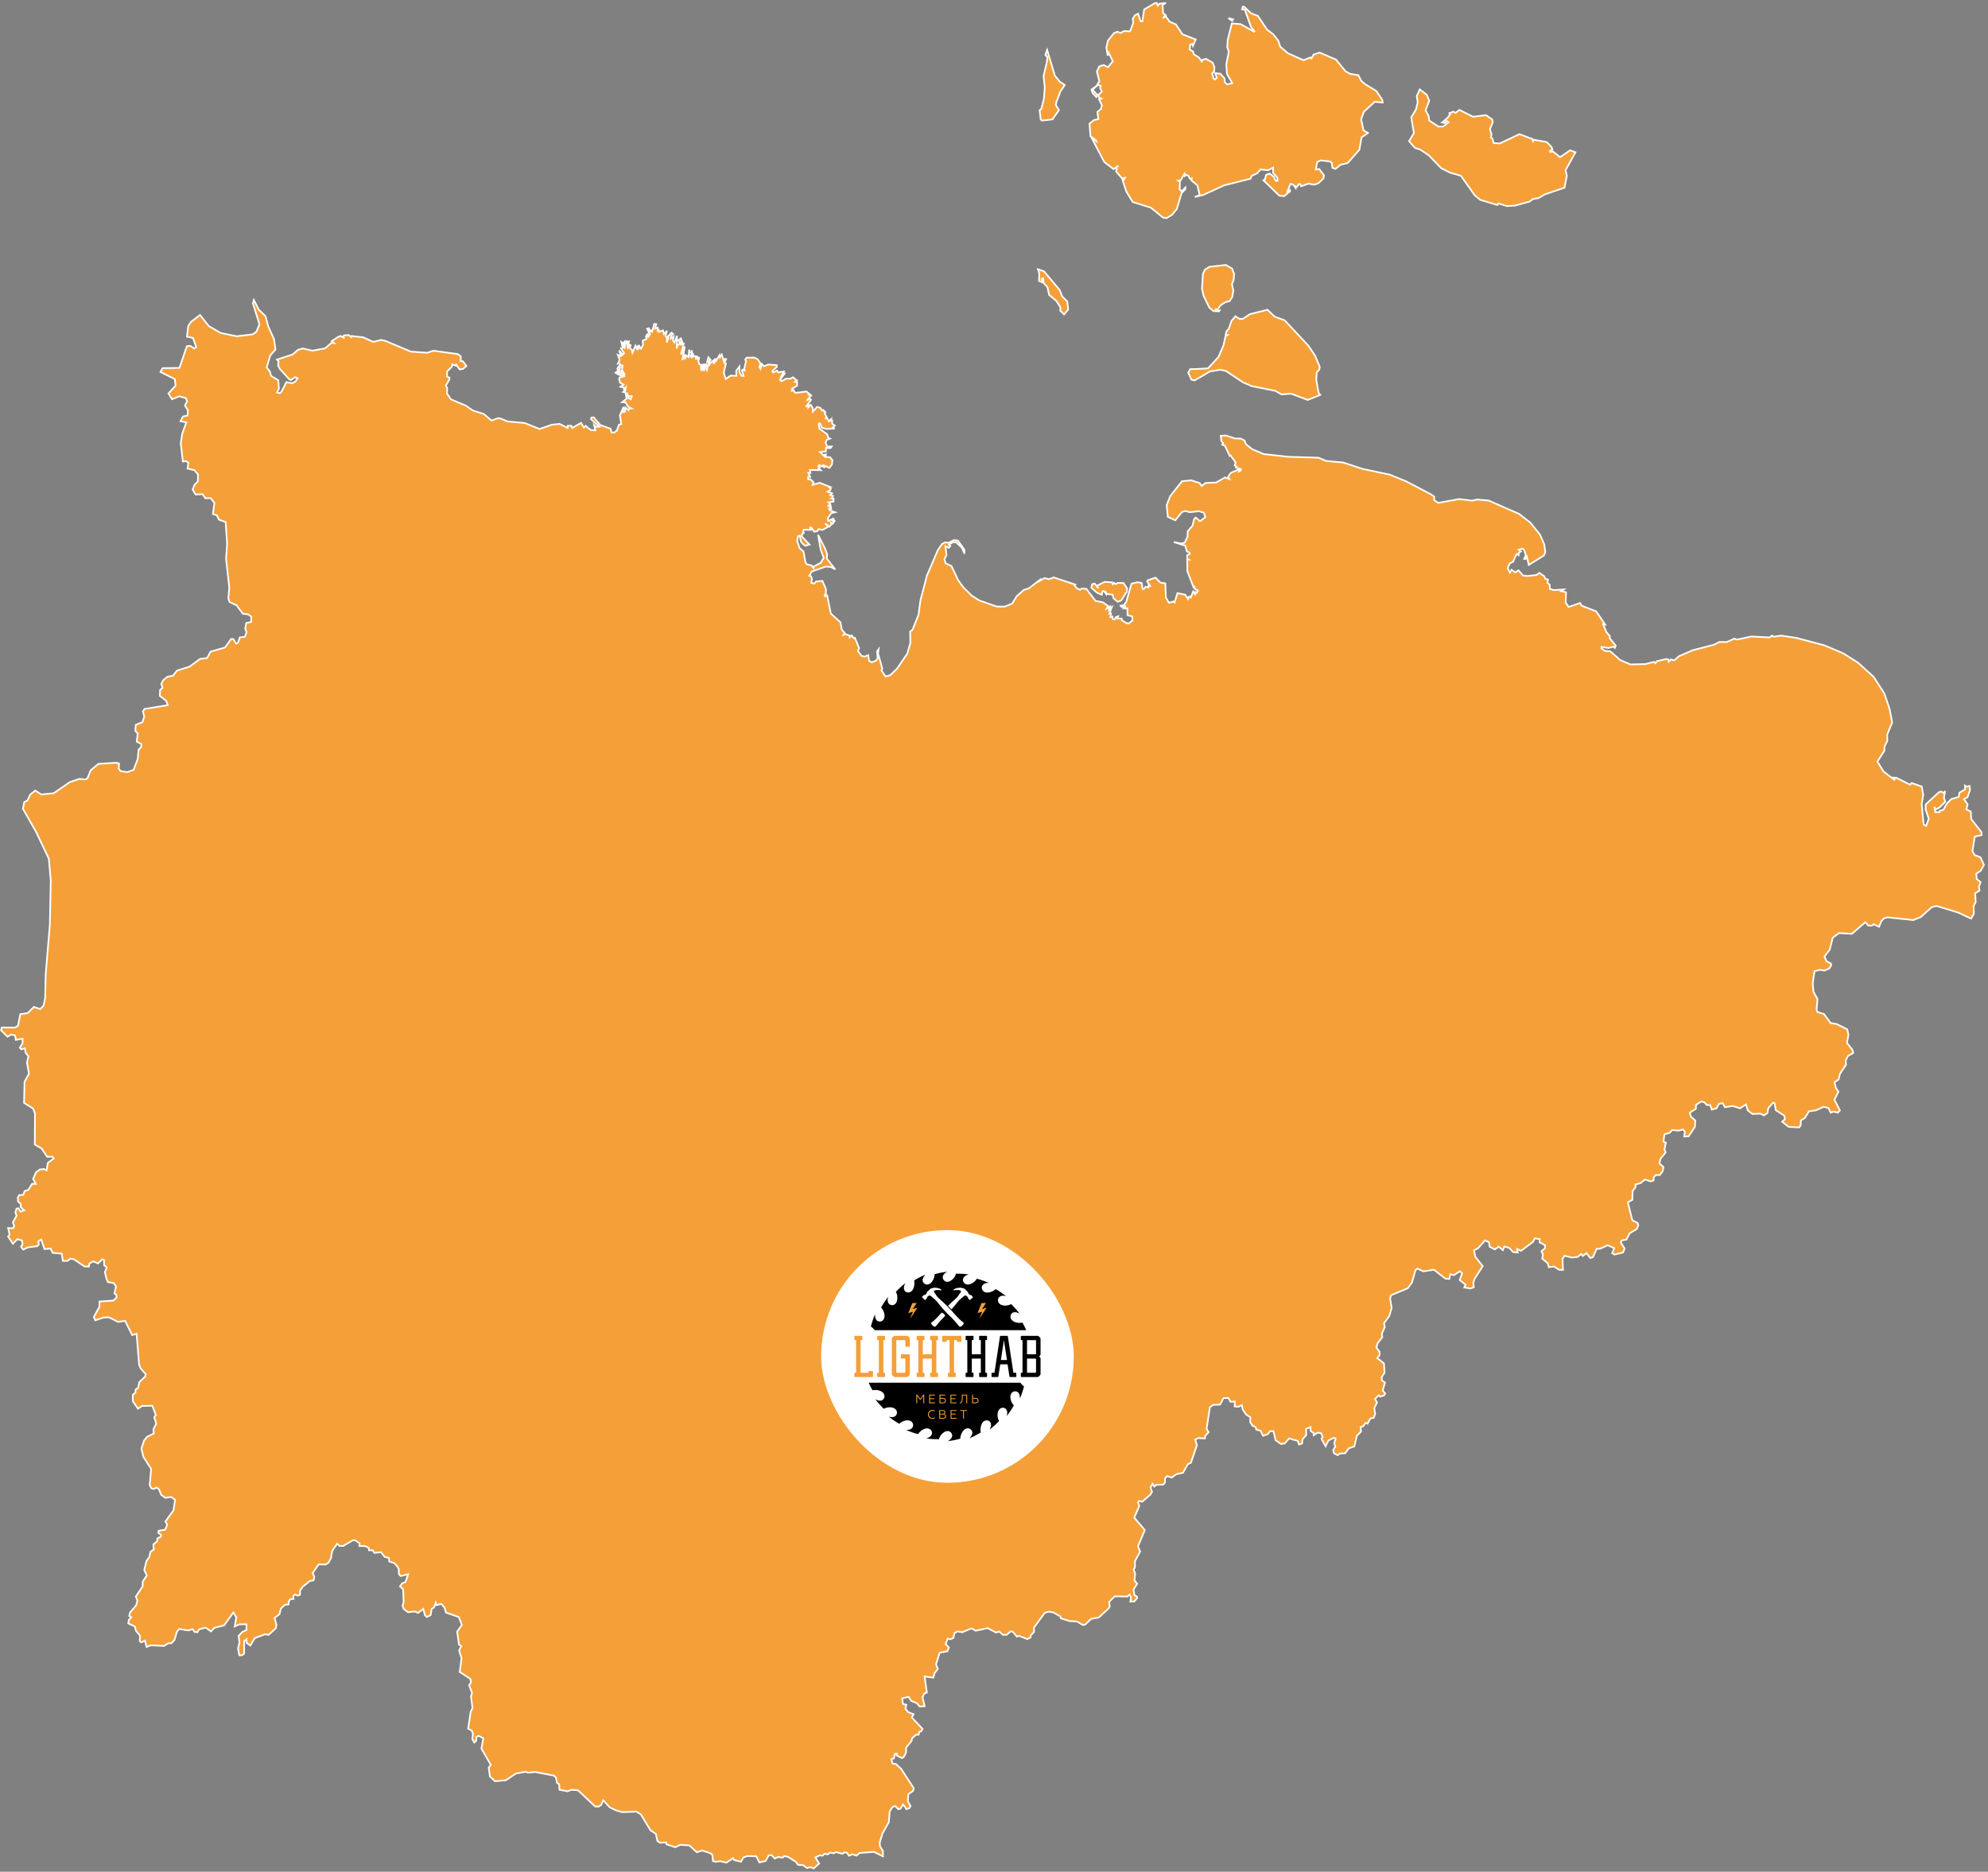 <?xml version="1.0" encoding="UTF-8"?> <svg xmlns="http://www.w3.org/2000/svg" width="598" height="563" viewBox="0 0 598 563" fill="none"><rect x="0" y="0" width="598" height="563" fill="#808080" stroke="none"/><path d="M312.611 82.233L312.218 80.985L314.035 81.609L318.757 87.226L319.512 89.141L321.053 90.694L321.314 93.118L320.079 94.569L318.931 93.437L318.975 92.392L317.725 90.491L315.589 88.706L315.066 86.355L313.962 85.179L313.773 83.67L313.294 83.96L313.657 84.962L312.553 84.526L312.611 82.233ZM332.749 178.294L332.735 178.671L332.037 177.757L331.616 177.887L331.441 178.874L330.076 178.337L328.289 176.813L328.521 175.739L329.291 175.536L330.424 176.973L329.916 176.204L332.255 175.028L334.551 175.173L334.725 175.739L335.103 175.304L335.626 175.725L336.193 175.333L337.966 175.377L338.997 176.915L338.939 177.945L337.297 180.601L336.207 181.022L334.943 179.948L334.696 178.874L332.996 178.656L332.749 178.294ZM360.022 110.998L363.378 110.794L366.517 107.384L368.028 103.915L368.595 101.26L369.161 100.824L368.667 100.882L368.885 99.707L369.583 98.996L370.454 96.485L371.631 95.121L372.895 95.948L373.927 95.861L375.947 94.511L381.265 93.176L383.415 95.237L386.437 96.354L393.571 103.988L395.562 106.949L396.971 110.301L396.87 111.172L396.1 112.014L395.925 114.191L396.637 118.152L397.131 118.777L393.397 120.3L388.37 118.414L385.464 118.617L383.604 117.557L376.513 116.135L373.854 114.974L368.783 111.593L367.069 111.215L363.989 111.723L359.368 114.408L358.409 114.22L357.436 112.115L358.017 111.027L360.022 110.998ZM371.094 84.222L370.556 85.499L371.007 87.4L370.658 89.359L369.873 90.564L368.58 90.912L367.229 91.754L366.226 93.089L365.66 93.045L365.834 93.568L366.836 93.379L366.648 93.669L364.962 93.539L363.771 92.508L362.042 88.967L361.562 86.819L361.853 82.32L362.448 81.13L363.8 80.26L368.725 79.694L370.614 80.796L371.21 82.349L371.094 84.222ZM312.727 33.165L313.236 32.759L314.006 29.711L314.267 26.344L313.918 22.818L314.965 18.377L315.023 17.158L314.456 16.505L314.979 15.01L317.304 22.731L318.801 24.588L320.297 25.561L318.96 27.52L317.769 30.684L317.595 31.584L318.539 33.136L316.592 35.908L313.439 36.271L313.047 35.923L312.727 33.165ZM553.023 328.371L551.802 330.78L553.444 333.987L552.834 334.669L551.555 334.364L550.727 334.684L549.986 333.291L548.548 332.913L546.179 333.987L544.145 334.263L542.939 336.237L541.689 337.049L541.66 338.486L541.195 339.11L538.013 338.936L536.081 337.398L536.895 336.687L536.778 335.613L534.163 333.915L533.814 331.854L533.349 331.665L531.896 333.334L531.664 334.785L530.589 335.496L529.542 334.96L527.116 335.076L525.736 333.958L525.198 332.202L523.411 333.363L521.173 332.666L518.848 333.029L518.209 331.796L517.032 332.042L516.32 333.378L514.925 333.755L514.46 332.42L513.371 332.347L512.717 331.593L511.772 331.317L510.159 332.318L510.116 333.523L508.3 334.669L508.59 335.816L509.942 337.035L509.84 338.922L507.951 341.781L506.614 341.839L506.832 340.416L506.265 339.734L504.9 340.083L502.996 339.894L502.241 340.721L500.671 341.215L500.366 343.42L501.107 343.696L500.671 345.728L501.049 346.599L499.465 348.573L499.175 349.951L500.366 351.025L500.163 352.23L499.291 353.434H498.085L497.431 354.116L497.417 355.045L496.559 355.35L494.83 354.784L493.494 355.873L491.968 356.279L491.983 357.092L491.111 358.224L490.995 360.908L489.658 361.649L491.009 367.033L492.622 367.875L492.811 368.571L492.331 369.703L490.254 370.908L489.236 372.838L487.827 373.099L487.522 373.723L488.699 375.552L488.219 376.727L485.662 377.366L484.95 376.945L485.56 375.436L483.584 374.565L481.289 375.61L480.286 375.624L479.153 378.135L478.368 378.411L477.22 376.916L476.13 377.787L475.651 377.177L474.576 378.063L472.876 378.266L470.609 377.714L470.013 378.687L470.144 381.981L469.011 381.938L467.427 380.951L465.916 381.154L465.538 379.949L463.925 378.6L464.1 377.264L463.678 376.365L464.71 375.465L464.783 374.58L463.112 373.651L463.126 372.707L461.659 372.475L461.15 373.535L457.532 376.219L456.326 375.682L456.559 376.742L455.149 376.597L454.001 375.363L452.519 374.928L452.054 376.031L450.834 374.986L449.642 375.813L448.102 375.015L447.913 373.68L446.722 373.07L444.586 375.479L443.395 376.089L443.772 378.005L446.01 380.864L443.612 384.564L443.177 385.783L443.307 387.22L442.276 387.569L440.459 387.249L440.837 386.393L439.079 385.014L439.806 382.997L439.181 382.358L437.35 383.548L436.275 383.244L435.97 384.68L434.807 384.608L431.32 381.923L428.124 382.416L426.38 381.575L425.77 382.054L424.738 385.74L423.474 387.481L418.432 389.586L418.142 390.587L418.621 393.417L417.894 395.87L416.325 397.989L416.543 399.193L415.657 401.182L415.788 402.212L414.436 403.968L414.015 405.303L414.96 406.595L414.974 407.625L414.262 408.467L416.296 410.107L416.485 412.893L415.584 414.301L415.701 415.23L416.601 415.839L415.933 418.249L416.674 419.148L416.296 419.729L415.134 420.077L414.742 419.671L413.579 420.788L414.218 421.848L413.39 423.517L413.652 425.258L413.216 426.477L412.242 426.622L411.356 428.233L410.789 427.972L410.048 429.003L409.278 429.249L409.409 430.599L408.16 431.847L407.389 435.054L405.733 435.635L404.614 437.144L403.045 437.202L402.362 437.696L401.229 437.086L401.04 436.172L401.679 435.127L401.33 434.097L401.781 432.732L401.185 432.471L399.587 433.313L398.744 435.011L397.495 432.761L397.872 432.224L397.393 431.107L396.434 430.904L395.184 431.658L395.242 431.107L394.254 430.41L394.196 429.249L392.859 429.815L392.932 431.6L391.784 432.979L391.668 434.184L390.753 434.503L390.375 433.414L387.774 432.66L386.437 434.184L385.318 434.329L383.706 433.197L383.052 430.468L382.006 430.497L381.395 431.354L379.928 431.862L379.172 430.352L377.908 430.019L377.705 429.293L376.746 428.799L376.063 427.784L376.107 426.289L374.871 425.519L373.796 423.894L373.549 422.646L372.576 423.125L371.384 423.038L371.442 421.572L370.135 421.645L369.51 420.513L368.042 420.527L367.011 422.486L364.904 422.559L363.945 423.299L362.942 429.83L363.567 430.773L362.565 431.876L362.434 432.66L360.472 432.544L359.513 433.023L360.036 434.677L358.249 439.96L357.319 440.395L355.837 442.993L353.832 443.428L352.437 444.444L351.086 443.994L350.418 444.691L350.447 445.925L349.895 446.578L347.904 446.592L347.207 447.129L346.683 446.331L346.059 447.434L346.538 448.696L346.088 449.509L343.603 451.686L342.644 451.454L342.324 451.918L342.702 452.992L341.177 456.475L344.359 460.234L342.31 465.096L342.964 466.678L341.409 469.551L341.395 471.467L341.002 472.12L341.467 473.354L341.235 475.342L342.063 476.387L340.973 478.085L341.235 479.827L341.99 480.233L342.034 480.697L341.206 481.699L340.014 481.742L340.232 480.581L339.811 479.623L339.113 480.218L335.321 480.16L333.621 481.873L333.824 483.208L333.389 483.89L330.497 486.546L328.26 486.923L326.371 488.694L325.644 488.752L324.017 487.75L321.721 487.591L319.12 486.778L318.989 486.212L316.897 485.022L315.444 484.775L314.282 485.109L311.012 489.579L311.027 490.885L309.995 491.988V492.511L309.051 493.019L306.508 492.046L305.883 492.278L304.605 490.755L304.009 490.711L302.774 491.741L301.655 491.727L300.551 490.74L299.606 491.045L297.078 489.724L293.489 490.508L292.24 489.797L289.436 490.958L288.055 490.711L287.125 491.176L286.777 492.685L285.89 493.077L285.091 492.859L284.452 494.528L285.44 495.544L284.975 496.661L282.636 497.14L281.56 500.609L282.113 502.017L281.124 503.221L280.761 504.614L278.131 504.281L278.8 509.113L278.03 509.389L277.492 510.507L278.146 513.206L276.635 513.293L275.821 512.321L274.077 511.595L273.307 510.391L271.375 510.855L271.607 512.524L272.624 512.771L272.363 513.99L273.162 514.962L274.804 515.63L274.266 516.602L277.506 520.027L277.129 520.753L276.533 520.869L276.33 521.754L275.501 521.827L274.339 522.871L274.194 523.655L272.566 525.658L272.523 527.196L271.869 528.459L271.302 528.822L269.733 528.038L269.748 527.472L269.181 527.559L268.876 528.923L268.106 529.098L268.483 530.476L269.515 530.592L271.084 532.073L274.862 537.878L274.659 538.676L273.22 539.677L273.089 541.825L273.889 543.218L273.496 543.915L272.654 544.147L271.665 542.74L270.837 544.031L270.169 544.176L269.312 543.233L268.483 543.523L267.626 544.815L267.365 548.095L265.476 551.433L264.618 554.277L264.706 555.395L265.577 556.73L265.592 558.355L262.86 557.02L258.501 557.368L257.659 558.152L256.424 557.746L255.407 558.181L254.709 557.267L254.026 557.151L253.43 557.601L251.483 557.078L250.815 557.456L249.725 557.223L248.984 557.789L248.025 557.572L247.415 558.181L246.529 558.065L245.279 558.718L246.398 560.532L244.771 561.998L243.753 561.592L242.751 561.896L241.501 560.982L240.092 560.939L239.38 559.995L237.012 558.53L235.98 558.268L235.341 558.791L234.164 558.53L233.074 559.023L232.071 557.978L231.214 558.109L230.299 559.763L228.41 560.199L227.495 558.341L224.85 558.268L223.63 558.689L222.903 559.966L220.84 559.487L220.491 558.921L218.53 560.257L216.568 559.807L215.377 560.024L214.461 559.792L214.272 557.862L213.546 557.383L211.294 556.628L209.594 557.122L207.356 555.09L204.624 554.901L203.128 555.627L200.454 554.727L200.396 554.176L198.507 554.277L197.752 553.74L197.272 551.578L195.674 550.533L192.783 545.773L191.431 544.916L187.159 545.076L185.43 544.583L183.469 543.668L181.435 541.491L180.839 542.914L180.011 543.422L179.037 543.364L173.836 538.487L171.874 538.357L170.726 538.807L168.285 538.328L168.227 536.688L167.588 536.325L167.21 534.656L166.643 534.09L160.948 532.987L158.812 533.219L158.187 532.914L155.165 533.466L152.171 535.483L148.888 535.773L147.377 534.351L147.013 531.681L147.638 530.854L144.819 525.963L145.386 522.843L143.991 522.131L143.294 522.422L143.236 523.641L142.654 524.12L142.073 523.06L142.262 521.493L141.928 520.549L140.824 519.969L141.565 514.962L142.131 513.699L141.666 510.245L142.015 509.229L141.1 506.907L141.666 506.066L141.536 505.035L138.295 502.902L138.833 498.751L138.106 496.502L138.76 495.108L138.063 494.659L137.511 490.769L138.935 488.795L138.019 486.386L134.14 485.037L133.733 483.585L132.745 482.424L131.277 482.802L131.059 482.091L130.551 483.527L129.853 483.905L129.519 485.82L128.4 486.357L127.848 485.878L127.311 483.934L125.785 485.138L124.753 484.703L122.734 484.935L121.455 483.977L121.077 482.99L121.412 481.931L121.266 478.056L120.322 477.156L121.005 476.242L121.964 475.864L122.777 473.513L120.525 474.05L120.002 473.499L119.944 471.917L119.436 471.075L118.622 470.175L117.096 469.668L116.965 468.565L115.716 468.303L114.641 466.896L112.592 467.084L112.171 466.315L110.994 466.301L110.936 465.604L109.831 465.038L108.088 465.023L108.16 464.225L106.882 463.311L106.083 463.325L103.264 464.994H102.145L101.404 464.356L99.922 466.504L99.544 468.724L98.745 470.132L97.931 470.596L95.882 470.524L94.052 473.136L94.546 474.283L94.328 475.327L93.195 475.545L91.102 477.243L90.231 478.448L90.245 479.667L89.504 479.957L88.763 479.594L88.211 480.059L88.312 480.929L87.325 481.017L86.816 481.771L86.787 482.598L85.653 482.715L84.477 483.876L84.07 485.516L82.602 486.662L83.154 488.737L82.936 489.797L80.844 491.713L79.682 491.582L76.659 492.714L75.294 494.963L74.175 494.165L74.16 493.048L73.434 493.614V497.416L72.722 497.909L71.981 497.88L71.589 495.82L72.039 494.078L71.763 492.09L72.824 490.914L74.131 490.29L74.146 488.563L72.024 488.578L70.615 489.202L71.08 486.459L70.208 485.008L67.418 488.897L64.498 489.623L63.466 490.711L61.883 489.579L59.907 490.073L59.413 490.943L58.541 490.856L57.916 490.029L56.623 490.421L53.877 489.971L53.208 490.827L52.482 493.28L51.61 494.223L50.578 494.31L49.314 495.079L45.391 494.891L44.083 495.37L43.618 493.512L42.485 494.02L42.02 493.57L42.151 492.032L40.887 490.508L40.582 489.245L38.591 488.302L38.78 487.243L39.477 486.502L38.867 486.038L39.143 485.008L40.945 482.874L41.337 481.481L40.872 480.218L42.907 477.156L42.921 475.748L44.156 473.862L43.401 472.265L44.04 469.522L44.897 468.419L45.275 466.75L46.263 466.083L46.118 464.574L47.236 463.616L47.382 462.701L48.355 462.266L48.413 461.642L47.6 461.032L47.73 460.437L49.677 460.104L50.302 458.638L49.765 457.636L52.206 454.255L52.656 451.12L51.508 450.278L49.736 450.54L48.501 449.654L47.818 447.956L47.135 447.448L46.19 447.869L45.507 447.637L45.028 446.665L45.464 441.846L43.081 438.102L42.543 435.678L43.328 433.327L44.243 432.181L46.263 431.165L46.132 429.946L47.004 428.204L46.408 426.318L46.859 425.578L45.827 422.835L42.732 422.893L41.512 423.72L39.942 421.441V419.555L40.727 418.858L40.771 417.987L41.541 417.436L41.919 415.709L43.706 414.025L43.807 413.314L42.282 411.573L41.831 410.412L41.09 401.167L39.768 401.573L37.632 397.307L35.496 397.611L32.794 396.247L31.137 396.305L28.653 397.132L28.231 396.131L29.917 393.054V391.487L34.13 391.197L35.046 390.282L35.002 389.441L34.421 389.034L34.901 386.93L34.203 385.929L32.474 385.638L32.038 384.709L31.559 382.62L32.111 381.226L31.355 380.602L31.268 378.962L30.716 378.803L29.495 380.036L28.028 379.412L26.88 380.065L26.749 380.951H25.456L22.201 378.759L21.126 378.6L20.356 379.253H18.903L18.569 377.09L15.823 376.844L15.227 375.552L13.382 375.697L12.394 372.867L11.507 373.375L11.682 374.318L11.202 374.841L8.471 375.175L6.974 375.857L6.32 375.029L6.771 374.231L6.611 373.114L5.216 372.722L3.879 374.101L2.441 371.909L2.891 371.329L2.441 369.384L3.923 369.442L4.286 368.847L3.879 367.671L4.983 365.698L4.62 364.725L4.969 363.55L5.521 363.434L6.16 364.435L7.294 364.043L6.262 363.187L6.247 362.113L5.448 361.431L5.347 360.212L5.768 359.486L7.032 359.37L7.395 358.267L8.558 357.875L9.648 356.09H10.795L9.953 354.639L10.839 352.607L11.958 351.794L13.149 351.62L14.021 352.012L14.384 349.792L16.171 348.471L15.779 347.919L14.181 347.948L12.524 345.452L10.461 344.262L10.534 334.974L9.982 333.465L7.236 331.723L7.381 325.381L8.718 322.943L8.122 319.619L8.543 317.704L7.7 316.659L7.497 315.324L6.422 315.614L5.971 315.135L6.771 313.8L6.8 312.421L4.765 312.784L4.548 311.449L3.371 311.202L2.252 311.812L0.319 309.896L0.566 309.054L4.518 309.083L5.405 308.546L6.117 305.049L8.325 304.729L10.2 302.872L12.088 303.525L13.106 302.48L13.585 300.201L13.745 293.076L14.995 278.113L15.271 264.848L14.689 258.288L10.912 250.335L6.901 243.268L7.279 241.308L8.267 240.742L9.095 239.001L10.592 237.796L12.423 238.957L16.157 238.594L20.937 235.285L23.843 234.284L25.747 234.458L26.357 234.008L27.258 231.73L29.582 229.771L34.944 229.422L35.801 229.64L35.714 231.149L36.223 231.904L38.272 232.252L40.175 231.585L41.41 228.348L41.686 225.504L42.471 224.633L42.543 223.835L41.134 223.08L41.424 220.628L40.683 219.771L40.858 218.015L42.848 217.217L43.401 215.475L42.994 214.024L43.459 213.241L50.477 212.109L49.983 210.773L48.094 209.322L48.166 207.464L48.907 206.884L48.515 205.737L49.067 204.634L50.346 203.575L51.988 203.27L53.252 201.717L57.102 200.484L60.168 198.191L62.304 197.929L63.336 196.014L67.709 194.751L69.525 192.197L70.194 192.226L71.022 193.59L71.603 193.285L72.141 191.718L73.652 191.544L74.16 190.18L73.768 189.149L74.073 187.408L75.57 187.059L75.584 185.463L74.669 184.81L73.041 184.592L71.211 182.11L69.031 181.051L68.683 179.963L68.973 176.784L68 168.062L68.319 163.549L67.869 157.018L65.878 156.321L65.195 154.957L64.047 154.623L64.483 151.271L63.35 149.819L61.781 149.878L60.938 148.644L58.831 148.746L57.959 147.251L58.483 145.887L59.529 144.769L59.558 142.723L58.483 141.431L56.419 140.938L56.681 139.182L55.954 138.674L55.01 138.819L54.371 133.318L54.821 130.445L56.056 127.049L54.298 126.701L55.053 125.278L56.419 124.988L56.536 123.493L55.635 121.94L56.303 120.634L55.882 119.749L53.978 119.212L51.741 120.083L50.651 118.356L52.801 116.034L52.583 114.031L48.268 111.868L48.907 110.736L53.978 110.664L56.216 104.119L57.262 104.046L58.439 104.83L59.02 104.365L58.061 101.666L56.245 101.26L56.623 98.038L57.451 96.804L60.183 94.743L62.827 98.11L66.401 100.157L71.196 101.143L75.991 100.577L77.124 99.779L78.04 97.559L76.078 91.202L76.369 90.23L77.822 93.118L79.871 95.121L80.684 98.154L82.413 101.985L82.864 105.149L81.294 106.905L80.219 110.533L81.164 111.709L81.556 113.073L83.706 114.365L83.895 116.904L83.329 118.065L84.186 118.254L84.665 117.833L86.162 114.931L87.877 115.293L88.908 114.727L89.518 113.755L88.763 113.45L87.47 114.336L86.99 114.045L84.186 110.969L83.663 109.967L83.779 108.69L83.314 108.168L87.978 106.644L89.649 105.222L91.088 104.801L93.95 105.483L97.772 104.786L99.733 103.103L100.459 103.204L99.791 102.595L101.491 101.477L102.421 101.042L103.598 101.768L103.162 101.173L103.496 100.897L104.804 100.766L105.676 101.361L105.777 101.071L109.25 101.463L112.258 102.827L114.699 102.246L115.934 102.537L123.635 105.773L128.546 106.107L130.362 105.497L137.685 106.499L138.601 107.166L138.586 108.603L139.283 108.705L140.286 110.098L139.24 110.969L138.237 111.114L137.235 109.648L137.046 109.996L136.072 109.59L135.913 110.316L134.489 111.738L134.474 113.276L135.186 113.595L135.215 114.045L134.096 116.034L134.518 116.759L134.46 118.399L135.695 120.141L140.17 122.027L142.204 123.464L145.517 124.509L147.856 126.497L149.818 125.772L150.646 125.917L152.695 126.759L157.838 127.238L162.313 129.037L166.018 127.745L168.343 127.513L170.712 128.718L170.784 128.079H171.889L172.121 128.718L174.78 127.209L175.666 128.616L176.16 128.094L177.642 129.327L179.095 129.458L178.703 127.847L179.27 128.37L180.272 128.326L177.788 126.091L177.904 125.627L178.601 125.525L180.563 127.847L183.658 128.95L183.977 130.097H184.777L185.576 129.487L186.171 127.745L186.883 127.6L186.477 124.901L187.552 122.419L187.407 123.958L187.93 123.842L188.104 122.564L189.063 123.377L189.281 122.884L189.949 122.84L188.976 122.361L188.133 121.012L187.145 120.997L188.947 119.546L189.688 120.112L190.065 119.183L188.918 119.125L188.743 118.559L188.38 119.386L188.191 118.109L187.494 117.906L188.06 117.601L188.249 116.571L187.712 117.166L187.624 116.571L186.651 116.324L187.566 115.714L186.506 115.09L186.215 113.958L186.433 113.523L187.842 113.189V112.739L186.985 113.073L186.578 112.841L186.767 112.376L186.201 112.725L185.154 112.13L185.576 111.767L185.779 112.304L186.244 112.202L185.692 110.896L186.157 110.112L186.52 110.62L186.288 111.244L187.407 112.463L187.741 112.333L187.087 111.346L187.319 109.75L186.971 110.243L186.259 109.256L185.852 109.343L186.404 108.255L185.837 106.745L186.753 107.152L187.145 106.803L186.622 106.615L186.273 105.425L187.305 106.644L187.741 106.223L186.796 104.772L187.319 104.569L186.912 102.885L187.377 103.248L187.741 102.9L187.407 104.061L187.857 104.612L188.206 102.798L188.525 102.653L188.612 103.683L188.7 102.827L189.194 102.696L188.7 104.336L188.845 104.612L189.208 103.567L189.702 103.843L189.426 104.685L190.051 105.193L190.24 106.107L191.141 103.959L191.678 105.105L192.129 104.815L191.736 104.22L192.172 103.915L192.841 104.859L193.422 103.77L193.349 102.435L194.439 101.985V101.216L194.207 101.419L194.671 100.534L195.253 100.302L194.73 100.853L194.991 101.318L195.529 100.577L194.642 98.879L195.195 98.734L195.572 99.808L195.921 99.373L196.153 99.75L196.807 97.428L197.418 97.501L197.054 98.836L197.839 98.575L197.781 99.736L198.101 98.894L198.217 99.808L199.437 99.373L199.713 100.461L200.658 99.518L200.178 101.027L200.629 101.55L200.585 103.045L201.065 101.55L200.774 101.274L202.009 100.07L202.474 100.461L201.864 101.013L201.806 101.811L202.648 101.231L202.387 102.29L202.823 103.001L203.636 101.056L203.578 104.844L203.796 103.843L204.508 103.262L204.101 102.334L204.799 101.782L205.249 102.958L204.886 102.653L204.683 103.654L205.656 103.437L204.828 106.644L206.005 104.22L205.278 108.037L205.714 107.877L206.034 106.557L206.223 107.471L206.412 106.934L207.138 107.398L207.283 105.193L207.603 105.976L207.167 106.6L208.024 107.398L208.126 105.338L208.039 106.005L208.548 106.615L208.315 107.297L209.216 107.108L209.347 107.79L209.855 107.094L209.652 107.834L210.015 108.066L210.378 107.384L210.073 108.56L210.335 109.517L210.872 109.764L210.901 111.099L211.236 110.751L211.076 109.75L211.41 109.706L211.337 111.157L211.599 110.838L211.802 111.607L211.875 110.591L212.253 110.519L212.645 111.302L212.848 110.199L211.991 109.938L211.744 110.272L211.831 109.546L213.27 109.909L213.517 109.445L212.674 109.067L213.095 107.471L213.764 108.269L213.241 108.734L213.793 109.14L214.679 108.371L214.723 109.488L215.159 107.994L215.464 108.037L215.217 108.821L216.452 106.803L216.583 107.457L217.12 106.644L217.658 108.429L218.05 107.921L218.428 108.052L217.861 109.126L218.37 109.314L217.701 112.101L218.326 113.987L219.736 112.986L221.508 113.044L221.45 111.535L222.438 110.258L222.467 111.97L223.048 113.073H223.673L223.165 111.433L223.397 111.172L224.182 111.564L223.847 111.099L224.4 108.603L224.153 108.139L224.632 107.573L226.884 107.558L227.872 108.023L228.788 109.372L228.395 110.388L228.744 110.94L229.136 109.445L229.819 110.156L231.142 109.648L233.641 109.837L233.684 110.316L232.333 111.607L232.609 112.072L233.742 111.448L234.048 112.014L235.791 111.738L234.716 113.755L236.227 112.115L234.614 114.22L235.094 114.655L236.518 113.871L237.724 113.929L238.537 113.465L239.743 114.466L239.162 114.858L239.787 115.047L239.772 115.99L238.261 116.919L238.653 117.296L237.912 117.601L238.697 117.456L239.249 118.182L242.577 117.761L243.797 118.748L243.39 118.762L243.87 119.154L242.649 120.504L243.521 119.894L243.957 120.257L242.402 122.376L243.216 121.94L243.172 122.521L243.855 121.752L244.465 122.68L244.509 123.812L245.788 122.419L246.747 122.666L247.328 123.551L247.648 123.319L248.272 123.972L248.025 124.219L248.577 125.351L248.301 125.989L248.766 125.612L249.275 126.686L249.943 126.12L249.769 126.613L250.307 126.454L250.336 127.47L251.12 128.036L250.452 128.66L251.077 128.906L248.65 129.023L247.168 128.616L246.761 127.499L246.369 127.325L246.267 127.687L246.5 128.921L248.824 130.619L249.13 131.664L249.682 131.925L248.665 132.332L248.345 133.144L248.824 134.32H250.147L249.769 134.813L248.461 134.712L248.447 135.757L246.674 135.989L247.648 136.918L248.432 136.656L248.418 137.034L247.691 136.976L248.156 137.455L249.667 137.527L250.394 138.383L250.234 139.733L249.507 140.72L247.371 139.82L248.2 140.633L246.383 139.878L246.166 140.183L246.616 140.575L246.209 140.836L246.877 141.417L243.637 141.359L243.783 142.258L243.114 142.229L243.695 143.376L243.085 143.448L243.143 144.203L243.739 144.13L244.742 145.088L244.436 145.843L246.558 145.219L249.667 146.438L249.377 146.511L249.914 146.989L249.725 147.454L248.955 147.889L250.277 148.383L249.711 148.934L250.583 149.195L250.277 149.674L250.641 149.95L250.205 150.008L250.699 150.211L250.728 150.879L249.202 151.097L249.711 151.619L248.955 152.301L249.842 152.025L250.089 153.274L249.74 152.62L249.362 153.114L249.595 153.477L251.193 154.072L250.016 154.362L248.999 155.915L249.144 156.67L250.655 155.987L251.004 156.597L250.394 156.524L250.844 156.989L250.466 157.555L250.001 157.25L250.147 157.685L249.464 158.411L248.214 157.468L249.13 158.426L247.43 159.398L246.238 159.18L245.817 159.775L244.916 159.92L243.986 158.643L243.681 158.687L243.87 159.383L241.734 159.34L241.589 160.167L241.952 160.385L241.501 160.327L241.094 161.27L243.492 163.795L242.242 164.144L241.501 163.621L240.862 162.765L240.586 161.125L240.077 161.27L239.772 162.649L240.528 164.884L241.69 165.885L242.301 169.194L242.736 169.76L244.131 170.079L244.727 170.936L244.829 170.355L246.863 169.31L247.793 167.801L246.863 165.305L246.093 160.878L248.287 165.232L248.795 166.712L248.694 167.99L251.251 171.269L250.001 170.558L248.49 170.399L244.189 171.908L243.419 173.185L243.957 173.345L244.248 174.157L244.03 175.319L245.003 175.507L245.468 174.912L247.386 174.723L248.432 177.162V178.99L247.938 178.758L248.389 179.266L247.953 179.469L248.824 179.121L249.914 184.563L252.806 187.161L253.198 189.367L254.084 190.412L253.736 190.992L254.346 190.746L255.624 191.196L255.595 191.703L256.22 191.152L256.787 191.936L257.15 191.849L258.429 194.94L258.051 195.767L259.155 197.291L260.1 197.509L261.189 197.059L261.407 198.757L262.192 199.207L263.529 198.742L264.023 197.871L263.819 195.927L264.27 195.303L264.124 196.565L265.403 201.108L265.142 201.659L266.377 203.473L267.786 203.096L269.835 201.122L272.915 196.594L273.845 193.401L273.787 189.976L274.513 189.396L276.286 184.926L276.867 180.63L278.8 173.185L282.127 165.421L283.348 163.65L284.263 163.142L285.396 163.258L286.922 162.46L288.113 162.591L290.075 165.29L290.148 166.553L289.334 164.753L287.648 163.157L286.573 163.099L285.44 163.868L285.847 164.231L285.396 164.797L284.365 164.289L284.728 166.916L284.089 168.193L284.452 169.441L286.21 170.254L288.171 174.419L289.726 176.61L292.269 179.121L294.506 180.587L299.853 182.444L302.222 182.459L304.46 181.544L305.825 179.353L307.961 177.437L309.487 176.958L312.742 174.462L312.611 174.782L314.238 173.867L315.473 174.23L316.97 173.679L323.421 175.826L323.189 176.03L323.828 176.871L324.845 177.394L325.426 177.002L326.777 177.118L329.524 180.732L331.747 181.182L333.301 182.256L332.894 183.054L333.912 182.43L333.636 183.359L334.42 182.706L333.708 184.578L334.188 184.505L333.999 185.579L334.595 185.434L334.711 186.203L335.307 186.363L335.626 185.623L336.338 185.376L336.106 186.014L337.413 186.073L337.428 186.537L338.866 187.437L339.578 187.509L340.668 186.609L340.566 185.405L339.157 185.028L339.128 182.938L338.43 183.054L338.474 182.473L337.893 182.923L337.878 182.241L337.413 182.589L337.094 182.183L338.053 182.038L338.736 181.138L340.377 175.536L342.179 175.13L343.414 175.362L343.69 177.176L344.097 177.191L344.591 176.509L345.477 176.697L345.434 176.204L345.928 176.233L345.056 174.898L345.259 174.535L347.584 173.751L349.052 175.231L350.534 175.478L350.708 179.745L351.609 181.312L352.975 180.92L353.295 181.254L354.181 178.41L356.52 178.874L357.334 180.18L357.552 179.498L358.046 179.455L358.104 179.948L358.918 177.902L359.441 178.715L359.571 178.163L359.818 178.453L360.269 178.003L360.036 177.626L360.53 177.655L359.499 177.234L359.252 176.436L359.019 176.654L357.159 171.792L357.13 168.367L357.508 168.338L357.116 168.149V167.003L357.901 166.611L357.842 166.233L357.029 165.856L356.535 164.144L353.091 163.041L355.372 163.505L356.404 163.171L357.218 161.357L357.276 159.775L358.685 158.179L359.208 156.104L359.673 155.683L360.966 156.771L362.594 155.523L362.1 154.202L360.647 153.767L357.857 154.057L356.636 153.694L355.561 153.985L353.527 156.495L351.289 155.45L350.941 151.967L352.001 149.253L355.547 144.755L358.307 144.464L360.865 145.306L361.489 146.162L362.608 145.277L365.834 145.132L368.464 143.623L369.815 144.072L369.437 143.376L370.207 142.244L372.401 141.315L372.852 141.402L372.736 141.794L373.215 141.518L373.317 141.097L371.762 140.662L371.922 140.256L371.413 139.994L371.689 139.109L370.164 136.99L369.917 137.15L368.449 134.059L367.65 133.739L367.926 133.26L367.403 132.709L367.214 131.098L368.754 130.996L371.544 131.896L373.23 131.911L374.348 132.52L374.813 133.609L376.644 135.103L380.088 136.569L387.527 137.396L396.594 137.672L398.918 138.645L404.077 139.124L409.889 141.039L418.04 142.766L423.096 144.842L430.579 148.76L431.422 149.384L431.393 150.444L432.642 151.256L438.963 150.11L442.842 150.589L444.324 150.255L447.768 150.545L456.995 154.594L460.336 157.206L463.242 160.806L464.506 163.723L464.855 166.074L464.405 167.09L459.857 169.934L459.203 166.974L458.913 168.12L458.462 168.077L458.985 167.075L458.491 165.435L457.924 165.029L456.82 165.363L457.489 165.871L456.835 166.321L456.777 166.988L456.326 166.64L456.036 166.916L455.164 168.947L454.176 169.455L453.754 170.254L453.536 170.936L454.19 172.242L454.684 171.371L455.803 172.169L456.748 171.545L458.157 173.113L459.479 173.272L462.225 172.953L463.024 172.329L464.579 173.374L464.768 174.041L465.64 174.346L465.495 175.319L466.148 175.826L466.206 177.133L467.412 177.51L470.362 177.307L469.621 177.815L471.059 178.148L470.972 181.24L471.844 182.56L475.288 181.385L475.825 182.212L480.141 183.896L482.843 187.858L482.248 187.785L483.221 190.122L484.253 191.326L484.18 191.907L486.025 194.243L485.735 194.882L485.284 194.504L483.86 194.911L481.739 194.577L481.681 194.998L482.771 195.782L484.427 195.941L487.348 198.524L490.471 199.86L494.961 199.744L497.562 199.091L497.998 199.482L498.419 198.873L501.224 198.22L501.848 198.35L501.936 199.018L502.648 198.35L503.636 198.641L505.03 197.392L509.142 195.593L515.536 193.938L517.207 193.111H519.473L521.696 192.095L522.524 192.371L526.767 191.457L532.347 191.733L533.03 191.181L533.524 191.515L535.761 191.181L540.251 191.849L548.707 194.084L554.476 196.522L558.907 199.337L563.601 203.589L566.783 208.509L568.395 213.226L569.166 217.333L567.654 221.019L567.727 222.79L566.841 224.633L566.855 225.751L564.734 229.088L566.565 232.049L569.994 234.69L569.558 233.892L570.488 233.979L574.571 236.04L575.021 235.518L578.058 236.577L578.508 239.102L578.043 241.831L578.624 247.97L579.424 248.405L580.179 246.286L579.22 243.442L579.264 241.976L583.23 238.29L583.899 238.101L584.683 238.522L585.09 237.927L584.742 239.973L585.148 241.149L583.434 242.876L582.213 243.485L581.836 242.673L582.155 244.312L583.448 244.283L583.492 243.863L584.611 243.572L585.526 241.831L586.95 240.35L589.202 239.697L589.406 238.464L591.106 237.419L591.062 236.316L591.571 236.635L592.457 236.403L592.588 237.622L591.818 239.842L590.786 240.35L591.876 241.961L591.483 243.456L592.82 244.124L592.951 246.359L596.046 250.321L596.104 251.177L594.012 251.656L593.314 255.995L593.939 257.171L595.726 257.867L596.787 260.146L595.77 261.946L594.477 262.787L594.607 264.413L595.784 265.327L595.276 266.662L595.436 267.881L594.157 268.665L594.288 271.393L593.677 272.511L593.75 274.876L592.907 276.299L588.984 274.47L582.562 272.511L581.08 272.845L577.796 275.834L575.559 276.734L567.8 275.936L566.724 276.212L565.925 277.068L565.228 278.751L563.615 278.011L563.019 278.447L561.973 278.403L561.087 277.402L557.048 280.885L553.197 280.653L551.294 282.046L550.378 285.674L548.824 287.691L549.405 289.114L550.727 289.81L550.829 290.347L550.233 291.319L548.795 291.944L547.487 291.711L545.816 292.118L545.278 295.818L545.496 298.3L546.717 300.521L546.426 303.641L546.731 304.41L548.664 305.02L550.669 307.733L552.485 308.024L555.653 309.606L556.016 311.246L555.58 313.698L557.236 315.803L557.454 316.717L555.871 317.617L555.188 319.01L555.289 320.287L553.459 322.986L553.066 324.684L551.831 325.555L552.253 327.268L553.023 328.371ZM369.96 5.794L369.51 5.46L370.934 5.809L370.687 6.273L369.96 5.794ZM425.595 44.471L423.852 42.454L425.319 40.03L424.506 35.284L425.9 32.991L426.453 30.858L426.177 28.87L427.077 26.881L429.184 28.521L429.925 30.292L428.821 33.209L429.736 34.907L429.925 36.257L432.686 38.071L434.168 38.027L435.737 36.779L435.2 36.402L434.56 36.997L433.79 36.866L435.49 35.386L436.275 34.268L436.013 34.036L437.132 33.586L437.859 33.964L438.992 33.049L443.075 35.11L446.998 34.646L448.858 35.937L449.032 36.765L448.175 38.855L448.654 40.465L448.451 41.394L448.901 41.597L449.323 43.049L451.183 43.136L457.053 40.349L461.019 41.844L461.165 42.483L461.513 42.062L465.248 42.729L466.73 44.21L466.977 44.993L466.221 45.385L466.337 45.748L467.122 45.559L469.287 47.272L472.294 45.211L473.907 45.806L470.914 51.234L471.321 52.801L470.609 56.459L464.623 58.49L462.777 59.593L461.194 59.84L460.046 60.653L455.73 61.843L453.275 61.988L450.747 61.175L450.427 61.669L445.225 60.101L443.627 58.752L439.428 52.859L436.188 51.931L433.514 50.581L429.838 46.764L427.31 45.051L425.595 44.471ZM330.395 35.836L330.09 33.688L331.195 32.759L331.456 31.642L330.613 29.9L331.296 29.653L330.642 29.392L330.323 28.652L331.456 27.505L330.933 26.548L331.107 25.778L330.236 25.604L328.623 26.954L330.119 28.594L329.785 29.203L328.637 27.984L328.318 26.954L329.829 25.866L330.686 24.414L329.945 21.497L330.686 19.959L331.979 19.567L333.316 20.22L334.725 18.42L333.49 15.837L333.185 16.708L332.807 14.284L333.272 12.209L335.089 9.959L336.091 9.553L337.123 9.93L337.98 9.364L339.942 9.408L340.886 6.897L340.741 5.635L341.395 4.604L342.339 4.125L343.095 6.375L343.618 6.433L344.184 2.848L347.453 0.903L347.991 0.932L348.253 1.687L348.776 1.107L350.737 0.889L349.706 1.44L349.866 3.922L350.665 4.59L349.778 5.475L350.679 4.909L351.827 6.52L353.716 7.347L355.677 10.308L359.688 11.875L358.86 13.776L358.714 13.254L358.046 13.37L357.857 14.937L358.889 15.474L359.063 16.302L360.603 17.274L361.504 18.493L361.78 17.942L362.783 17.709L364.802 18.87L365.311 20.22L365.238 21.424L364.613 22.107L365.107 23.747L365.543 23.906L366.008 23.34L365.5 22.005L367.083 22.179L368.304 23.529L368.464 24.762L369.132 25.387L370.672 25.024L369.089 22.208L368.871 19.335L369.641 15.576L369.161 14.226L369.307 11.933L370.542 7.057L373.157 7.26L377.472 9.626L376.266 8L374.465 2.921L373.622 2.79L373.84 2.006H374.203L376.383 4.038L378.359 4.764L381.134 8.9L383.008 10.337L384.505 12.209L385.086 14.023L387.411 16.026L392.118 18.116L394.124 17.303L394.501 17.593L395.126 16.418L396.913 15.808L401.868 17.912L404.745 21.439L406.111 22.194L408.581 22.615L409.525 24.371L410.528 25.256L414.015 27.375L415.788 30.002L415.904 30.843L413.521 30.626L410.266 33.601L409.438 35.879L410.136 39.188L411.472 39.986L409.569 41.336L408.901 45.051L405.399 49.042L403.248 49.55L401.708 50.798L400.807 50.479L400.618 49.042L400.081 48.563L397.306 48.244L396.216 48.738L395.824 50.973L396.826 50.842L398.265 52.758L398.105 53.672L396.594 55.094L395.344 55.559L393.571 55.239L391.392 56.038L391.174 55.414L390.709 55.341L390.084 56.255L389.605 56.009L389.648 56.401L389.024 55.559L388.195 55.283L387.091 57.953L387.977 57.17L388.065 57.562L386.263 58.998L384.853 58.868L380.044 54.224L380.495 53.977L380.858 52.598L381.933 52.206L383.183 53.193L383.735 54.398H384.301L384.2 53.44L382.936 51.959L382.979 50.407L381.439 51.205L379.158 50.973L378.184 52.105L376.499 52.917L376.15 53.759L368.275 55.733L361.94 58.635L359.397 59.23L360.865 58.679L360.167 55.733L358.351 54.238L358.511 53.657L357.901 53.759L357.479 52.874L356.796 52.584L356.404 52.917L356.288 52.25L355.082 54.354L354.399 54.311L354.907 54.775L354.864 56.995L355.459 57.547L356.564 56.415V56.894L355.43 58.069L353.992 62.844L352.554 64.615L350.926 65.587L349.851 65.456L346.175 62.467L340.726 60.754L338.808 57.62L337.617 54.006L338.096 54.049L338.401 53.469L337.544 53.701L335.728 51.553L335.96 50.856L335.655 50.624L336.396 49.826L334.987 50.886L332.154 48.709L328.477 41.67L329.785 42.454L329.625 42.12L328.012 40.988L327.736 37.171L329.117 36.097L330.395 35.836Z" fill="#F59F39" stroke="white" stroke-width="0.5"></path><rect x="247" y="370" width="76" height="76" rx="38" fill="white"></rect><path d="M307.836 398.336C307.66 398.02 307.532 397.816 307.532 397.816C306.908 397.989 305.844 397.987 304.976 397.516C304.629 397.325 304.322 397.086 304.146 396.78C303.562 395.669 304.311 394.345 305.84 394.763C306.333 394.894 306.703 395.162 306.703 395.162C306.094 394.272 304.916 393.003 304.166 392.244C303.232 392.809 301.476 392.954 300.634 392.129C299.564 391.079 300.461 389.147 302.692 389.898C301.676 389.123 300.651 388.383 299.496 387.746C298.64 388.624 296.46 389.399 295.557 388.098C294.97 387.253 295.414 385.924 297.186 385.865C297.36 385.859 297.474 385.868 297.474 385.868L295.12 384.989L295.121 384.988L293.84 384.624L293.839 384.625L293.839 384.625C293.266 385.643 291.709 386.639 290.724 386.319C289.337 385.868 289.131 384.103 291.052 383.438C291.259 383.368 291.404 383.344 291.404 383.344L291.389 383.341L291.406 383.338C290.13 383.135 288.853 383.106 287.577 383.097C287.366 383.918 286.779 384.714 286.043 385.195C285.627 385.468 285.22 385.614 284.742 385.539L284.697 385.531L284.674 385.526C283.899 385.365 283.397 384.513 283.638 383.812C283.864 383.156 284.523 382.694 284.901 382.5L284.9 382.5L284.901 382.5C283.492 382.703 282.55 382.866 281.143 383.268V383.273L281.143 383.273C281.149 384.594 280.052 386.694 278.531 386.336C278.06 386.225 277.57 385.754 277.519 385.166C277.465 384.525 277.949 383.792 278.404 383.396L278.396 383.399L278.403 383.392C277.075 383.928 276.196 384.408 274.968 385.126V385.126L274.967 385.126C275.269 386.243 274.866 388.079 273.945 388.56C272.658 389.234 271.275 388.147 272.175 386.278C272.27 386.086 272.353 385.967 272.353 385.967L272.342 385.975L272.351 385.963C271.308 386.735 270.384 387.632 269.476 388.541C269.898 389.273 270.038 390.255 269.853 391.126C269.343 393.519 266.261 392.831 267.168 390.04L267.167 390.042L267.167 390.04C266.306 391.209 265.767 391.974 265.045 393.28L265.049 393.284C266.051 394.302 266.625 396.54 265.315 397.337C264.926 397.573 264.392 397.595 263.902 397.298C263.339 396.958 263.154 395.957 263.197 395.337L263.194 395.344L263.194 395.335C262.758 396.363 262.206 397.969 261.973 399.027C262.326 399.232 262.751 399.608 263.09 400.095H308.686L308.184 398.993H308.186L307.836 398.336ZM261.313 415.905L261.816 417.007H261.814L262.468 418.184C263.453 417.909 265.254 418.181 265.853 419.219C265.928 419.176 266.029 419.117 266.128 419.059C266.022 419.121 265.918 419.182 265.853 419.219C265.938 419.396 266.386 420.199 265.631 420.971C264.957 421.661 263.763 421.175 263.296 420.838C263.941 421.771 265.051 422.96 265.834 423.756C266.767 423.189 268.531 423.048 269.366 423.87C270.437 424.925 269.536 426.849 267.308 426.103C268.336 426.885 269.334 427.608 270.504 428.253C271.357 427.378 273.539 426.599 274.442 427.902C275.036 428.758 274.57 430.081 272.814 430.136C272.639 430.141 272.525 430.133 272.525 430.133L274.881 431.011L274.88 431.012L276.16 431.376L276.161 431.375L276.162 431.375C276.728 430.364 278.297 429.362 279.277 429.681C280.662 430.132 280.866 431.892 278.948 432.562L278.596 432.657L278.61 432.659L278.594 432.662C279.969 432.864 281.057 432.895 282.423 432.902C282.634 432.085 283.223 431.284 283.956 430.805C284.445 430.486 284.72 430.423 285.215 430.455C285.821 430.495 286.4 431.102 286.421 431.77C286.447 432.575 285.618 433.234 285.099 433.5L285.101 433.499L285.1 433.5C286.474 433.301 287.49 433.129 288.857 432.732C288.85 431.316 290.005 429.284 291.497 429.672C291.987 429.799 292.48 430.311 292.485 430.933C292.489 431.553 292.025 432.225 291.596 432.605L291.603 432.602L291.597 432.607C292.861 432.097 293.857 431.571 295.032 430.875L295.032 430.873L295.032 430.873C294.724 429.731 295.151 427.911 296.055 427.439C297.329 426.773 298.717 427.83 297.834 429.704H297.834C297.735 429.906 297.647 430.032 297.647 430.032L297.66 430.022L297.649 430.037L298.174 429.618C299.245 428.726 299.573 428.414 300.524 427.458C299.965 426.488 299.84 424.722 300.588 423.918L300.6 423.906C301.516 422.957 303.021 423.46 302.986 425.006C302.975 425.471 302.874 425.817 302.833 425.96L302.832 425.96C303.654 424.853 304.28 423.955 304.955 422.719L304.952 422.716L304.952 422.716C303.995 421.753 303.343 419.52 304.68 418.666C305.08 418.411 305.757 418.398 306.214 418.794C306.687 419.202 306.847 420.079 306.803 420.663L306.806 420.655L306.806 420.664C307.238 419.646 307.798 418.023 308.027 416.972C307.653 416.756 307.245 416.368 306.92 415.905H261.313Z" fill="black"></path><path d="M296.734 403.098C296.835 403.098 296.903 403.029 296.903 402.926V401.98C296.903 401.876 296.835 401.808 296.734 401.808H294.7C294.599 401.808 294.531 401.876 294.531 401.98V402.926C294.531 403.029 294.599 403.098 294.7 403.098H295.039V407.363H292.328V403.098H292.667C292.769 403.098 292.837 403.029 292.837 402.926V401.98C292.837 401.876 292.769 401.808 292.667 401.808H290.634C290.532 401.808 290.464 401.876 290.464 401.98V402.926C290.464 403.029 290.532 403.098 290.634 403.098H290.973V412.902H290.634C290.532 412.902 290.464 412.971 290.464 413.074V414.02C290.464 414.123 290.532 414.192 290.634 414.192H292.667C292.769 414.192 292.837 414.123 292.837 414.02V413.074C292.837 412.971 292.769 412.902 292.667 412.902H292.328V408.653H295.039V412.902H294.7C294.599 412.902 294.531 412.971 294.531 413.074V414.02C294.531 414.123 294.599 414.192 294.7 414.192H296.734C296.835 414.192 296.903 414.123 296.903 414.02V413.074C296.903 412.971 296.835 412.902 296.734 412.902H296.395V403.098H296.734ZM313 407.398V402.668C313 402.564 312.949 402.461 312.881 402.375L312.441 401.928C312.356 401.859 312.254 401.808 312.153 401.808H307.239C307.137 401.808 307.069 401.876 307.069 401.98V402.926C307.069 403.029 307.137 403.098 307.239 403.098H307.578V412.902H307.239C307.137 412.902 307.069 412.971 307.069 413.074V414.02C307.069 414.123 307.137 414.192 307.239 414.192H312.153C312.254 414.192 312.356 414.157 312.441 414.071L312.881 413.624C312.949 413.555 313 413.435 313 413.332V408.602C313 408.499 312.949 408.395 312.881 408.309L312.576 408L312.881 407.69C312.949 407.621 313 407.501 313 407.398ZM311.644 412.73C311.644 412.833 311.577 412.902 311.475 412.902H308.933V408.653H311.475C311.577 408.653 311.644 408.705 311.644 408.825V412.73ZM311.644 407.191C311.644 407.295 311.577 407.363 311.475 407.363H308.933V403.098H311.475C311.577 403.098 311.644 403.166 311.644 403.27V407.191ZM305.545 412.902H304.833L303.172 401.98C303.155 401.876 303.088 401.808 302.969 401.808H301.004C300.885 401.808 300.817 401.876 300.8 401.98L299.14 412.902H298.428C298.326 412.902 298.259 412.971 298.259 413.074V414.02C298.259 414.123 298.326 414.192 298.428 414.192H300.122C300.241 414.192 300.309 414.123 300.309 414.02L300.868 410.373H303.088L303.647 414.02C303.664 414.123 303.715 414.192 303.85 414.192H305.545C305.646 414.192 305.714 414.123 305.714 414.02V413.074C305.714 412.971 305.646 412.902 305.545 412.902ZM301.071 409.083L301.986 403.098L302.901 409.083H301.071Z" fill="black"></path><path d="M283.263 394.813C282.51 395.656 281.225 397.032 280.724 397.391C280.126 397.82 279.818 397.945 280.476 398.636C281.134 399.328 281.464 399.024 281.666 398.717C281.859 398.426 283.522 396.506 284.329 395.788C284.072 395.303 283.762 394.995 283.263 394.813ZM281.242 389.076L281.443 389.241C281.443 389.241 281.712 389.977 282.741 390.818C283.769 391.659 285.774 393.704 286.367 394.393C286.96 395.082 288.677 396.962 289.275 397.391C289.874 397.82 290.181 397.945 289.523 398.636C288.865 399.328 288.535 399.024 288.333 398.717C288.131 398.411 286.302 396.304 285.552 395.687C284.803 395.071 282.582 392.491 282.168 391.908C281.422 390.857 280.646 390.436 280.249 390.001L279.63 389.627C279.542 389.654 279.039 389.827 278.799 390.323C278.948 390.469 278.633 390.692 278.342 390.998C278.294 391.048 278.213 391.046 278.161 390.994C277.134 389.986 277.16 390.297 277.853 389.569C277.896 389.524 277.967 389.523 278.019 389.563L278.016 389.558C278.016 389.558 278.563 389.492 278.814 388.807L278.823 388.816C278.783 388.764 278.781 388.693 278.824 388.647L279.941 387.604V387.603C279.941 387.603 281.554 386.841 283.198 387.891L283.113 388.133C283.113 388.133 282.105 387.911 281.479 388.057C281.007 388.167 280.909 388.351 280.89 388.436L281.242 389.076ZM288.758 389.076L288.556 389.241C288.556 389.241 288.288 389.977 287.259 390.818C286.719 391.259 285.911 392.031 285.179 392.766C285.574 393.165 285.938 393.544 286.214 393.843C286.933 393.029 287.619 392.206 287.831 391.908C288.577 390.858 289.352 390.438 289.75 390.001L290.37 389.627C290.458 389.654 290.961 389.827 291.2 390.323C291.051 390.469 291.366 390.692 291.657 390.998C291.705 391.048 291.786 391.046 291.839 390.994C292.864 389.986 292.841 390.298 292.147 389.569C292.103 389.524 292.033 389.523 291.98 389.563L291.983 389.558C291.983 389.558 291.436 389.492 291.185 388.807L291.176 388.816C291.217 388.764 291.218 388.693 291.175 388.647L290.058 387.604L290.058 387.603C290.058 387.603 288.445 386.841 286.802 387.891L286.886 388.133C286.886 388.133 287.895 387.911 288.52 388.057C288.992 388.167 289.09 388.351 289.109 388.436L288.758 389.076Z" fill="white"></path><path d="M262.422 412.386H261.405C261.304 412.386 261.236 412.455 261.236 412.558V412.902H258.864V403.098H259.203C259.304 403.098 259.372 403.029 259.372 402.926V401.98C259.372 401.877 259.304 401.808 259.203 401.808H257.169C257.068 401.808 257 401.877 257 401.98V402.926C257 403.029 257.068 403.098 257.169 403.098H257.508V412.902H257.169C257.068 412.902 257 412.971 257 413.074V414.02C257 414.124 257.068 414.192 257.169 414.192H262.422C262.524 414.192 262.592 414.124 262.592 414.02V412.558C262.592 412.455 262.524 412.386 262.422 412.386ZM289.024 401.808H283.602C283.501 401.808 283.433 401.877 283.433 401.98V403.442C283.433 403.545 283.501 403.614 283.602 403.614H284.619C284.72 403.614 284.788 403.545 284.788 403.442V403.098H285.635V412.902H285.296C285.195 412.902 285.127 412.971 285.127 413.074V414.02C285.127 414.124 285.195 414.192 285.296 414.192H287.33C287.431 414.192 287.499 414.124 287.499 414.02V413.074C287.499 412.971 287.431 412.902 287.33 412.902H286.991V403.098H287.838V403.442C287.838 403.545 287.906 403.614 288.008 403.614H289.024C289.126 403.614 289.194 403.545 289.194 403.442V401.98C289.194 401.877 289.126 401.808 289.024 401.808ZM281.993 403.098C282.094 403.098 282.162 403.029 282.162 402.926V401.98C282.162 401.877 282.094 401.808 281.993 401.808H279.959C279.858 401.808 279.79 401.877 279.79 401.98V402.926C279.79 403.029 279.858 403.098 279.959 403.098H280.298V407.364H277.587V403.098H277.926C278.028 403.098 278.095 403.029 278.095 402.926V401.98C278.095 401.877 278.028 401.808 277.926 401.808H275.893C275.791 401.808 275.723 401.877 275.723 401.98V402.926C275.723 403.029 275.791 403.098 275.893 403.098H276.231V412.902H275.893C275.791 412.902 275.723 412.971 275.723 413.074V414.02C275.723 414.124 275.791 414.192 275.893 414.192H277.926C278.028 414.192 278.095 414.124 278.095 414.02V413.074C278.095 412.971 278.028 412.902 277.926 412.902H277.587V408.654H280.298V412.902H279.959C279.858 412.902 279.79 412.971 279.79 413.074V414.02C279.79 414.124 279.858 414.192 279.959 414.192H281.993C282.094 414.192 282.162 414.124 282.162 414.02V413.074C282.162 412.971 282.094 412.902 281.993 412.902H281.654V403.098H281.993ZM272.504 405.076H273.52C273.622 405.076 273.69 405.007 273.69 404.904V402.668C273.69 402.565 273.639 402.462 273.571 402.376L273.131 401.929C273.046 401.86 272.944 401.808 272.843 401.808H269.115C269.013 401.808 268.895 401.86 268.827 401.929L268.386 402.376C268.302 402.462 268.268 402.565 268.268 402.668V413.332C268.268 413.436 268.302 413.556 268.386 413.625L268.827 414.072C268.895 414.158 269.013 414.192 269.115 414.192H272.843C272.944 414.192 273.046 414.158 273.131 414.072L273.571 413.625C273.639 413.556 273.69 413.436 273.69 413.332V407.536C273.69 407.415 273.622 407.364 273.52 407.364H271.148C271.047 407.364 270.979 407.415 270.979 407.536V408.482C270.979 408.585 271.047 408.654 271.148 408.654H272.334V412.73C272.334 412.834 272.267 412.902 272.165 412.902H269.793C269.691 412.902 269.623 412.834 269.623 412.73V403.27C269.623 403.167 269.691 403.098 269.793 403.098H272.165C272.267 403.098 272.334 403.167 272.334 403.27V404.904C272.334 405.007 272.402 405.076 272.504 405.076ZM265.726 403.098H266.065C266.167 403.098 266.234 403.029 266.234 402.926V401.98C266.234 401.877 266.167 401.808 266.065 401.808H264.032C263.93 401.808 263.862 401.877 263.862 401.98V402.926C263.862 403.029 263.93 403.098 264.032 403.098H264.371V412.902H264.032C263.93 412.902 263.862 412.971 263.862 413.074V414.02C263.862 414.124 263.93 414.192 264.032 414.192H266.065C266.167 414.192 266.234 414.124 266.234 414.02V413.074C266.234 412.971 266.167 412.902 266.065 412.902H265.726V403.098Z" fill="#F59F39"></path><path fill-rule="evenodd" clip-rule="evenodd" d="M274.445 391.938L273.22 394.966L274.626 394.536L273.743 396.727L275.961 393.346L274.567 393.773L275.77 391.938H274.445ZM280.453 426.779C280.759 426.779 281.014 426.702 281.222 426.55V426.265C281.011 426.439 280.759 426.524 280.464 426.524C280.168 426.524 279.917 426.42 279.716 426.217C279.516 426.013 279.417 425.754 279.417 425.439C279.417 425.128 279.516 424.869 279.716 424.665C279.917 424.458 280.161 424.354 280.456 424.354C280.708 424.354 280.945 424.428 281.168 424.573V424.291C280.967 424.162 280.73 424.099 280.453 424.099C280.077 424.099 279.767 424.225 279.516 424.48C279.268 424.732 279.144 425.05 279.144 425.439C279.144 425.828 279.268 426.15 279.516 426.402C279.767 426.653 280.077 426.779 280.453 426.779ZM275.897 422.093V419.916L276.74 421.049H276.904L277.739 419.916V422.093H278.005V419.501H277.742L276.82 420.756L275.897 419.501H275.631V422.093H275.897ZM281.295 422.093V421.845H279.76V420.827H280.974V420.579H279.76V419.749H281.241V419.501H279.49V422.093H281.295ZM283.634 422.093C284.203 422.093 284.538 421.775 284.538 421.29C284.538 421.049 284.458 420.853 284.297 420.705C284.141 420.557 283.918 420.482 283.634 420.482H282.861V419.749H284.334V419.501H282.591V422.093H283.634ZM282.861 420.73H283.608C284.028 420.73 284.268 420.934 284.268 421.286C284.268 421.641 284.028 421.845 283.608 421.845H282.861V420.73ZM287.705 422.093V421.845H286.169V420.827H287.384V420.579H286.169V419.749H287.65V419.501H285.899V422.093H287.705ZM288.686 422.089C288.705 422.093 288.741 422.093 288.788 422.093C289.171 422.078 289.372 421.874 289.474 421.435C289.547 421.128 289.569 420.818 289.583 420.341L289.602 419.749H290.667V422.089H290.936V419.501H289.339L289.325 420.207C289.321 420.381 289.317 420.533 289.31 420.658C289.303 420.784 289.292 420.914 289.277 421.05C289.266 421.183 289.244 421.294 289.219 421.383C289.142 421.664 289.022 421.845 288.788 421.845C288.741 421.845 288.705 421.841 288.686 421.837V422.089ZM293.454 422.093C294.026 422.093 294.369 421.771 294.369 421.282C294.369 421.041 294.289 420.845 294.125 420.693C293.964 420.542 293.742 420.468 293.454 420.468H292.691V419.501H292.422V422.093H293.454ZM292.691 420.716H293.435C293.858 420.716 294.099 420.923 294.099 421.282C294.099 421.641 293.855 421.845 293.435 421.845H292.691V420.716ZM283.75 426.735C284.272 426.735 284.589 426.446 284.589 426.013C284.589 425.632 284.37 425.376 284.035 425.321C284.243 425.243 284.37 425.043 284.37 424.773C284.37 424.384 284.09 424.143 283.637 424.143H282.532V426.735H283.75ZM282.802 425.48H283.703C284.082 425.48 284.301 425.665 284.301 425.98C284.301 426.302 284.082 426.487 283.703 426.487H282.802V425.48ZM282.802 424.391H283.594C283.918 424.391 284.104 424.543 284.104 424.821C284.104 425.091 283.918 425.239 283.594 425.239H282.802V424.391ZM287.752 426.735V426.487H286.217V425.469H287.431V425.221H286.217V424.391H287.697V424.143H285.947V426.735H287.752ZM289.966 426.735V424.391H290.856V424.143H288.818V424.391H289.696V426.735H289.966ZM295.264 391.938L294.039 394.966L295.444 394.536L294.561 396.727L296.78 393.346L295.386 393.773L296.589 391.938H295.264Z" fill="#F59F39"></path></svg> 